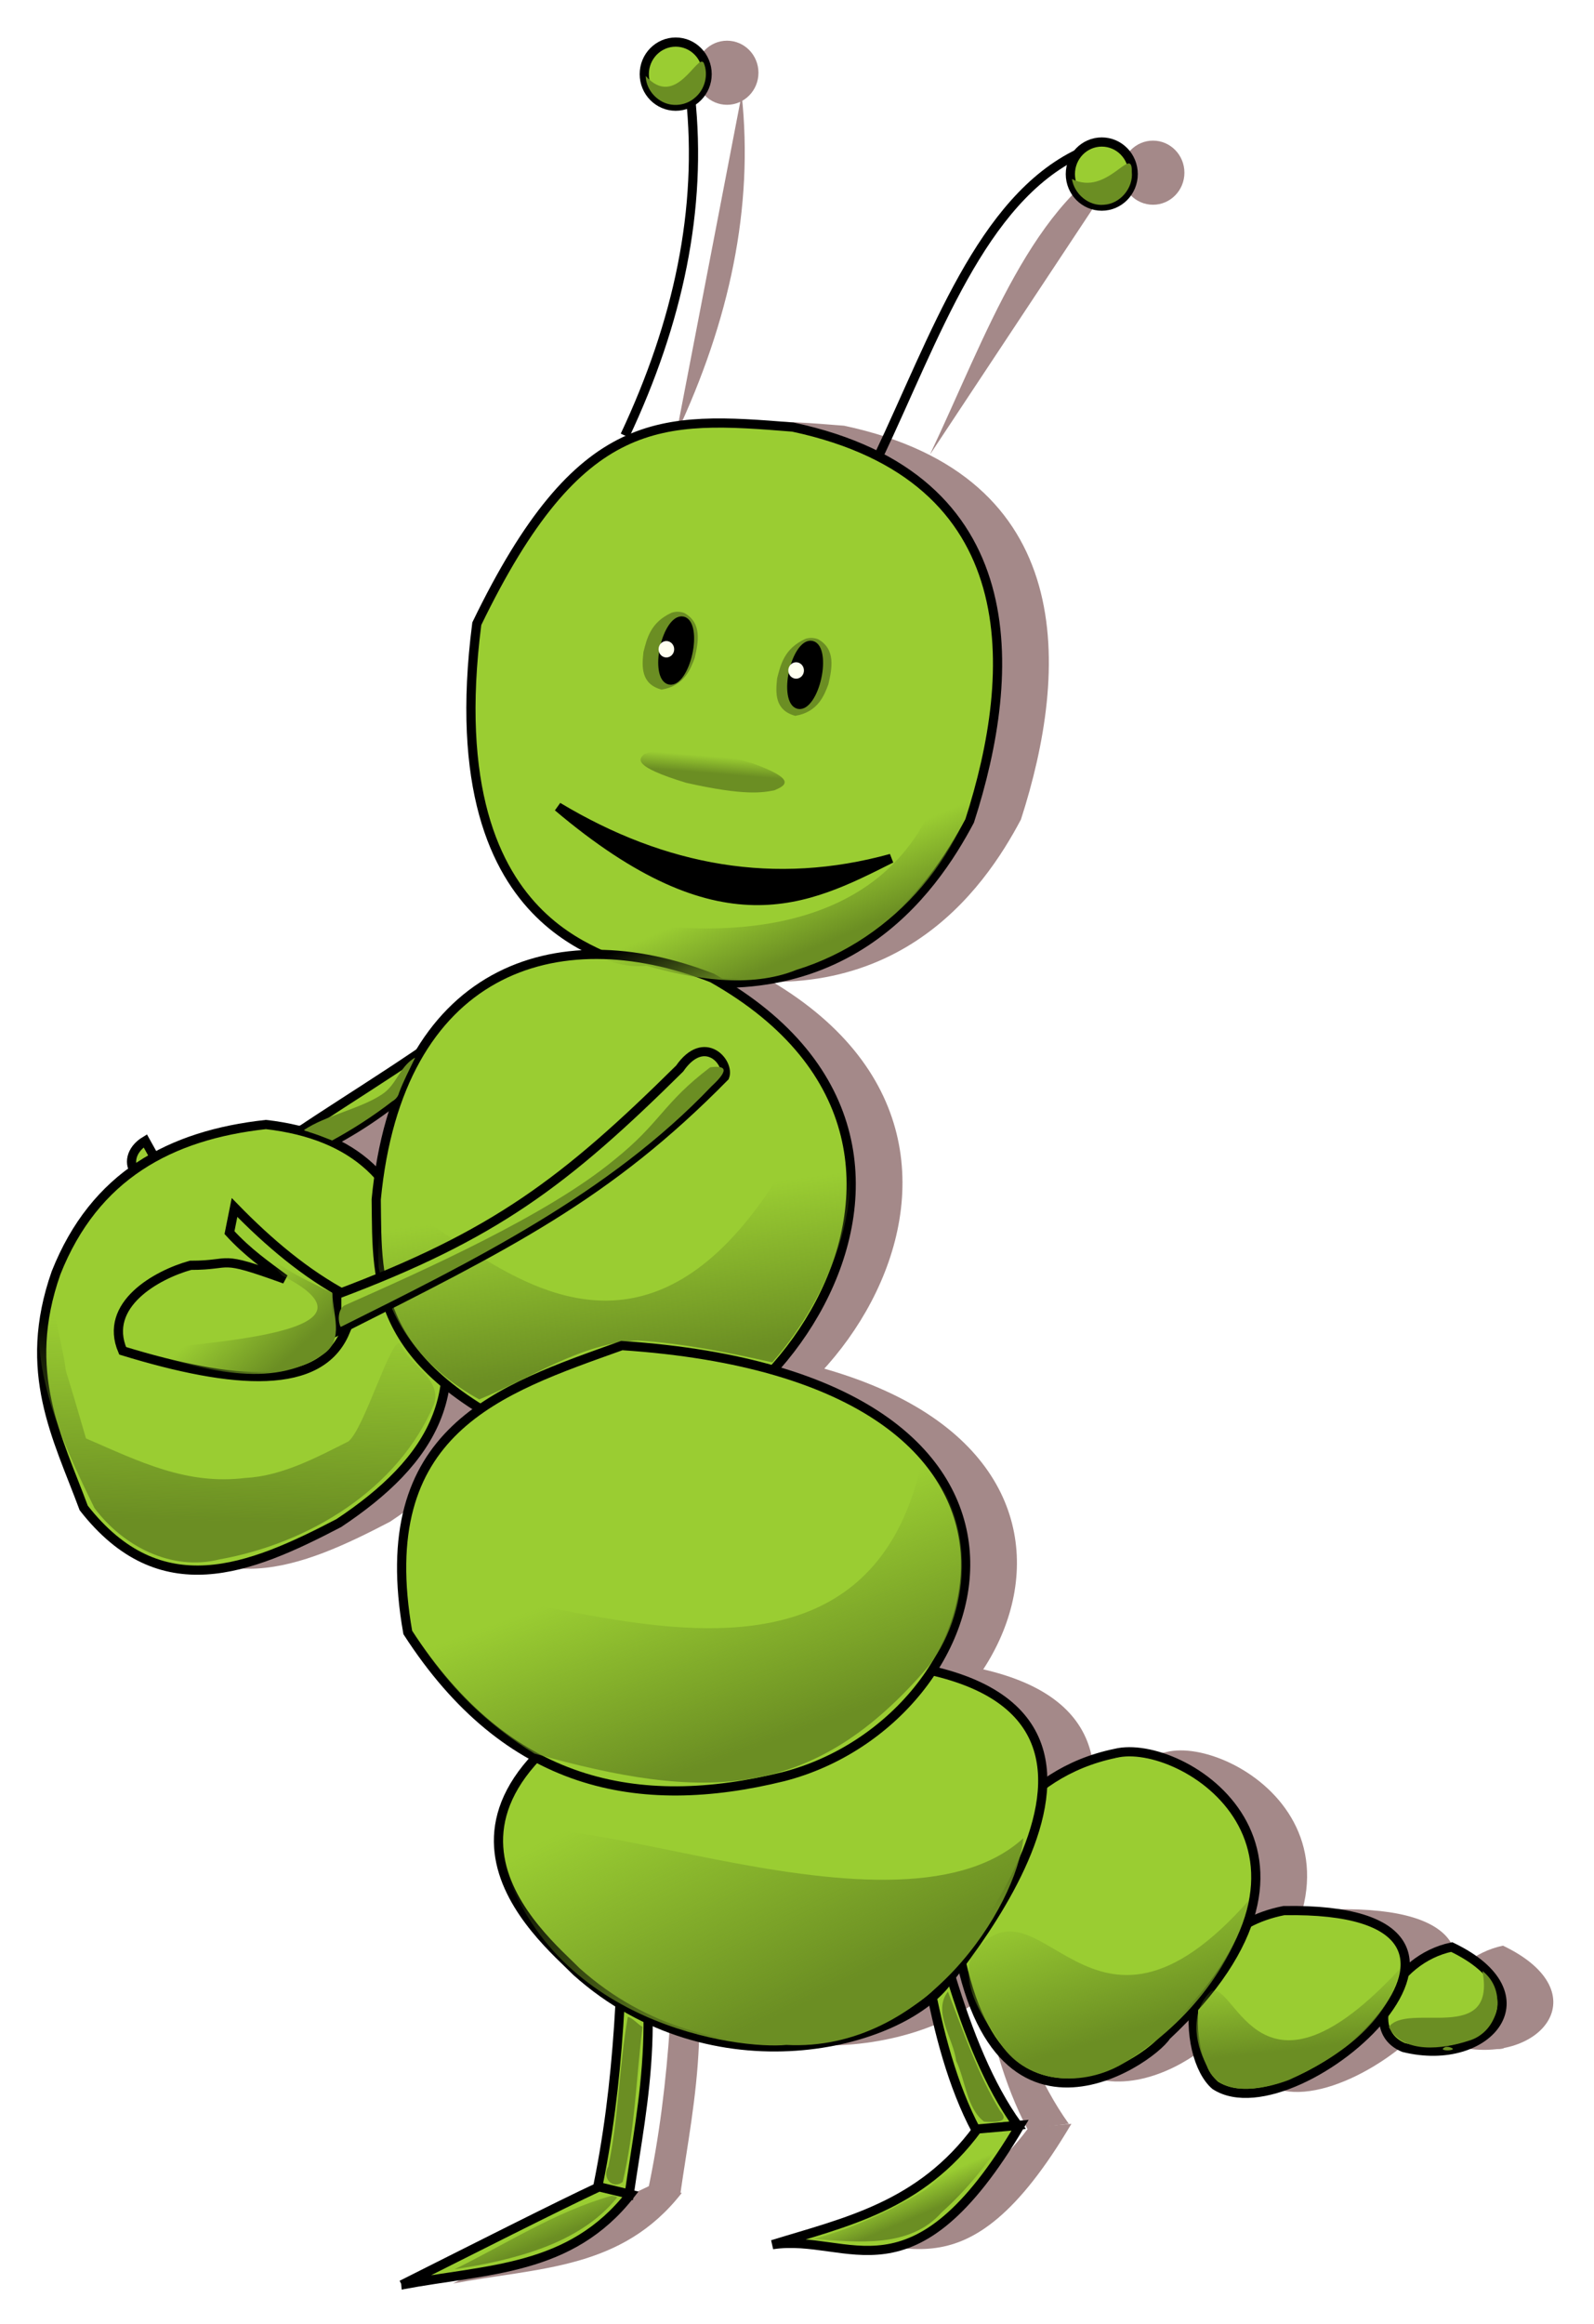 <?xml version="1.0" encoding="UTF-8" standalone="no"?>
<!-- Created with Inkscape (http://www.inkscape.org/) -->
<svg
    xmlns:inkscape="http://www.inkscape.org/namespaces/inkscape"
    xmlns:rdf="http://www.w3.org/1999/02/22-rdf-syntax-ns#"
    xmlns="http://www.w3.org/2000/svg"
    xmlns:cc="http://creativecommons.org/ns#"
    xmlns:dc="http://purl.org/dc/elements/1.1/"
    xmlns:sodipodi="http://sodipodi.sourceforge.net/DTD/sodipodi-0.dtd"
    id="svg5613"
    sodipodi:docname="_svgclean2.svg"
    inkscape:export-ydpi="30"
    inkscape:export-filename="H:\tmp\caterpillar.png"
    viewBox="0 0 693.05 1010.3"
    sodipodi:version="0.32"
    inkscape:export-xdpi="30"
    version="1.1"
    inkscape:output_extension="org.inkscape.output.svg.inkscape"
    inkscape:version="0.48.3.1 r9886"
  >
  <defs
      id="defs5615"
    >
    <linearGradient
        id="linearGradient7830"
        y2="526.98"
        gradientUnits="userSpaceOnUse"
        x2="329.34"
        y1="597.56"
        x1="338.19"
        inkscape:collect="always"
      >
      <stop
          id="stop7826"
          style="stop-color:#6b8e23"
          offset="0"
      />
      <stop
          id="stop7828"
          style="stop-color:#6b8e23;stop-opacity:0"
          offset="1"
      />
    </linearGradient
    >
    <linearGradient
        id="linearGradient7838"
        y2="678.75"
        gradientUnits="userSpaceOnUse"
        x2="355.14"
        y1="762.48"
        x1="385.5"
        inkscape:collect="always"
      >
      <stop
          id="stop7834"
          style="stop-color:#6b8e23"
          offset="0"
      />
      <stop
          id="stop7836"
          style="stop-color:#6b8e23;stop-opacity:0"
          offset="1"
      />
    </linearGradient
    >
    <linearGradient
        id="linearGradient7846"
        y2="393.43"
        gradientUnits="userSpaceOnUse"
        x2="376.8"
        y1="423.53"
        x1="389.54"
        inkscape:collect="always"
      >
      <stop
          id="stop7842"
          style="stop-color:#6b8e23"
          offset="0"
      />
      <stop
          id="stop7844"
          style="stop-color:#6b8e23;stop-opacity:0"
          offset="1"
      />
    </linearGradient
    >
    <linearGradient
        id="linearGradient7854"
        y2="335.5"
        gradientUnits="userSpaceOnUse"
        x2="354.89"
        y1="342.84"
        x1="356.15"
        inkscape:collect="always"
      >
      <stop
          id="stop7850"
          style="stop-color:#6b8e23"
          offset="0"
      />
      <stop
          id="stop7852"
          style="stop-color:#6b8e23;stop-opacity:0"
          offset="1"
      />
    </linearGradient
    >
    <linearGradient
        id="linearGradient7862"
        y2="580.86"
        gradientUnits="userSpaceOnUse"
        x2="149.74"
        y1="667.88"
        x1="147.72"
        inkscape:collect="always"
      >
      <stop
          id="stop7858"
          style="stop-color:#6b8e23"
          offset="0"
      />
      <stop
          id="stop7860"
          style="stop-color:#6b8e23;stop-opacity:0"
          offset="1"
      />
    </linearGradient
    >
    <linearGradient
        id="linearGradient7870"
        y2="769.06"
        gradientUnits="userSpaceOnUse"
        x2="362.22"
        y1="870.24"
        x1="410.79"
        inkscape:collect="always"
      >
      <stop
          id="stop7866"
          style="stop-color:#6b8e23"
          offset="0"
      />
      <stop
          id="stop7868"
          style="stop-color:#6b8e23;stop-opacity:0"
          offset="1"
      />
    </linearGradient
    >
    <linearGradient
        id="linearGradient7878"
        y2="832.45"
        gradientUnits="userSpaceOnUse"
        x2="503.88"
        y1="894.52"
        x1="522.09"
        inkscape:collect="always"
      >
      <stop
          id="stop7874"
          style="stop-color:#6b8e23"
          offset="0"
      />
      <stop
          id="stop7876"
          style="stop-color:#6b8e23;stop-opacity:0"
          offset="1"
      />
    </linearGradient
    >
    <linearGradient
        id="linearGradient7886"
        y2="862.32"
        gradientUnits="userSpaceOnUse"
        x2="596.96"
        y1="898.57"
        x1="601.01"
        inkscape:collect="always"
      >
      <stop
          id="stop7882"
          style="stop-color:#6b8e23"
          offset="0"
      />
      <stop
          id="stop7884"
          style="stop-color:#6b8e23;stop-opacity:0"
          offset="1"
      />
    </linearGradient
    >
    <linearGradient
        id="linearGradient7894"
        y2="957.8"
        gradientUnits="userSpaceOnUse"
        x2="442.28"
        y1="969.39"
        x1="447.22"
        inkscape:collect="always"
      >
      <stop
          id="stop7890"
          style="stop-color:#6b8e23"
          offset="0"
      />
      <stop
          id="stop7892"
          style="stop-color:#6b8e23;stop-opacity:0"
          offset="1"
      />
    </linearGradient
    >
    <linearGradient
        id="linearGradient7902"
        y2="961.19"
        gradientUnits="userSpaceOnUse"
        x2="279.68"
        y1="979.51"
        x1="287.35"
        inkscape:collect="always"
      >
      <stop
          id="stop7898"
          style="stop-color:#6b8e23"
          offset="0"
      />
      <stop
          id="stop7900"
          style="stop-color:#6b8e23;stop-opacity:0"
          offset="1"
      />
    </linearGradient
    >
    <linearGradient
        id="linearGradient7910"
        y2="569.64"
        gradientUnits="userSpaceOnUse"
        x2="150.78"
        y1="595.03"
        x1="174.03"
        inkscape:collect="always"
      >
      <stop
          id="stop7906"
          style="stop-color:#6b8e23"
          offset="0"
      />
      <stop
          id="stop7908"
          style="stop-color:#6b8e23;stop-opacity:0"
          offset="1"
      />
    </linearGradient
    >
    <filter
        id="filter8485"
        height="1.296"
        width="1.175"
        color-interpolation-filters="sRGB"
        y="-.148"
        x="-.087"
        inkscape:collect="always"
      >
      <feGaussianBlur
          id="feGaussianBlur8487"
          stdDeviation="8.657"
          inkscape:collect="always"
      />
    </filter
    >
    <filter
        id="filter8541"
        height="1.287"
        width="1.118"
        color-interpolation-filters="sRGB"
        y="-.143"
        x="-.059"
        inkscape:collect="always"
      >
      <feGaussianBlur
          id="feGaussianBlur8543"
          stdDeviation="5.585"
          inkscape:collect="always"
      />
    </filter
    >
    <filter
        id="filter8609"
        height="1.316"
        width="1.201"
        color-interpolation-filters="sRGB"
        y="-.158"
        x="-.101"
        inkscape:collect="always"
      >
      <feGaussianBlur
          id="feGaussianBlur8611"
          stdDeviation="5.124"
          inkscape:collect="always"
      />
    </filter
    >
    <filter
        id="filter8693"
        height="1.367"
        width="1.217"
        color-interpolation-filters="sRGB"
        y="-.184"
        x="-.108"
        inkscape:collect="always"
      >
      <feGaussianBlur
          id="feGaussianBlur8695"
          stdDeviation="4.004"
          inkscape:collect="always"
      />
    </filter
    >
    <filter
        id="filter8741"
        height="1.275"
        width="1.196"
        color-interpolation-filters="sRGB"
        y="-.137"
        x="-.098"
        inkscape:collect="always"
      >
      <feGaussianBlur
          id="feGaussianBlur8743"
          stdDeviation="7.026"
          inkscape:collect="always"
      />
    </filter
    >
    <filter
        id="filter8793"
        height="1.309"
        width="1.205"
        color-interpolation-filters="sRGB"
        y="-.154"
        x="-.102"
        inkscape:collect="always"
      >
      <feGaussianBlur
          id="feGaussianBlur8795"
          stdDeviation="8.756"
          inkscape:collect="always"
      />
    </filter
    >
    <filter
        id="filter8873"
        inkscape:collect="always"
        color-interpolation-filters="sRGB"
      >
      <feGaussianBlur
          id="feGaussianBlur8875"
          stdDeviation="5.72"
          inkscape:collect="always"
      />
    </filter
    >
    <filter
        id="filter8945"
        height="1.578"
        width="1.143"
        color-interpolation-filters="sRGB"
        y="-.289"
        x="-.071"
        inkscape:collect="always"
      >
      <feGaussianBlur
          id="feGaussianBlur8947"
          stdDeviation="1.875"
          inkscape:collect="always"
      />
    </filter
    >
    <filter
        id="filter9121"
        height="1.42"
        width="1.29"
        color-interpolation-filters="sRGB"
        y="-.21"
        x="-.145"
        inkscape:collect="always"
      >
      <feGaussianBlur
          id="feGaussianBlur9123"
          stdDeviation="1.576"
          inkscape:collect="always"
      />
    </filter
    >
    <filter
        id="filter3590"
        inkscape:collect="always"
        color-interpolation-filters="sRGB"
      >
      <feGaussianBlur
          id="feGaussianBlur3592"
          stdDeviation="7.371"
          inkscape:collect="always"
      />
    </filter
    >
  </defs
  >
  <sodipodi:namedview
      id="base"
      bordercolor="#666666"
      inkscape:pageshadow="2"
      inkscape:window-y="0"
      pagecolor="#ffffff"
      inkscape:window-height="645"
      inkscape:window-maximized="0"
      inkscape:zoom="0.24708428"
      inkscape:window-x="0"
      showgrid="false"
      borderopacity="1.0"
      inkscape:current-layer="layer1"
      inkscape:cx="267.11937"
      inkscape:cy="437.94521"
      inkscape:window-width="674"
      inkscape:pageopacity="0.0"
      inkscape:document-units="px"
  />
  <g
      id="layer1"
      inkscape:label="Ebene 1"
      inkscape:groupmode="layer"
      transform="translate(-46.672 -6.707)"
    >
    <g
        id="g3503"
        style="filter:url(#filter3590)"
        transform="translate(1367.8,90.85)"
      >
      <path
          id="path2544"
          inkscape:connector-curvature="0"
          sodipodi:nodetypes="ccc"
          style="fill-rule:evenodd;fill:#a48989"
          d="m-667.65 761.59c-25.42 5.33-39.91 35.82-20.89 43.68 37.09 9.24 63.44-23.32 20.89-43.68z"
      />
      <path
          id="path2546"
          inkscape:connector-curvature="0"
          sodipodi:nodetypes="ccc"
          style="fill-rule:evenodd;fill:#a48989"
          d="m-740.68 745.77c-48.04 9.48-44.22 63.67-29.75 75.96 36.08 23.21 147.86-78.07 29.75-75.96z"
      />
      <g
          id="g2548"
          style="fill:#a48989"
          transform="translate(-1345.5,-91.449)"
        >
        <path
            id="path2550"
            inkscape:connector-curvature="0"
            sodipodi:nodetypes="cccc"
            style="fill-rule:evenodd;fill:#a48989"
            d="m317.99 814.69c-0.58 48.42-1.59 96.87-12.16 146l14.34 0.28c6.12-42.7 16.16-81.92-2.18-146.28z"
        />
        <path
            id="path2552"
            inkscape:connector-curvature="0"
            sodipodi:nodetypes="cccc"
            style="fill-rule:evenodd;fill:#a48989"
            d="m221.32 999.9c29.57-14.85 67.91-34.27 85.8-42.62l13.66 3.27c-26.13 33.5-62.19 32.31-99.46 39.35z"
        />
      </g
      >
      <g
          id="g2554"
          style="fill:#a48989"
          transform="translate(-1345.5,-91.449)"
        >
        <path
            id="path2556"
            inkscape:connector-curvature="0"
            sodipodi:nodetypes="cccc"
            style="fill-rule:evenodd;fill:#a48989"
            d="m439.36 788.96c6.78 50.52 11.41 105.37 31.7 143.72l18.03-2.18c-25.02-34.77-35.64-90.19-49.73-141.54z"
        />
        <path
            id="path2558"
            inkscape:connector-curvature="0"
            sodipodi:nodetypes="cccc"
            style="fill-rule:evenodd;fill:#a48989"
            d="m471.61 932.14c-24.73 33.65-57.34 40.48-89.08 50.27 33.7-5.04 60.65 27.69 107.66-51.91l-18.58 1.64z"
        />
      </g
      >
      <path
          id="path2560"
          inkscape:connector-curvature="0"
          sodipodi:nodetypes="ccccc"
          style="fill-rule:evenodd;fill:#a48989"
          d="m-1187.6 420.45c22.8-17.1 51.3-33.52 79.8-53.55l3.8 5.46c-26.7 28.79-53.5 42.46-80.3 52.46l-3.3-4.37z"
      />
      <path
          id="path2562"
          inkscape:connector-curvature="0"
          sodipodi:nodetypes="cccc"
          style="fill-rule:evenodd;fill:#a48989"
          d="m-1239.5 425.37c-3.8-3.82-2.5-10.38 3.8-14.21l5.5 9.84-9.3 4.37z"
      />
      <path
          id="path2564"
          inkscape:connector-curvature="0"
          sodipodi:nodetypes="cccccc"
          style="fill-rule:evenodd;fill:#a48989"
          d="m-1183.2 404.06c-41.5 4.54-74.5 22.13-91.3 64.48-15.1 43.16 0.7 71.59 12.1 102.19 33.3 42.61 71.9 26.96 110.9 6.56 39.6-26.37 63.2-59.44 33.3-114.76-5.4-33.62-26.1-53.99-65-58.47z"
      />
      <path
          id="path2566"
          inkscape:connector-curvature="0"
          sodipodi:nodetypes="cc"
          style="fill-rule:evenodd;fill:#a48989"
          d="m-916.82 113.5c24.55-51.756 44.62-111.36 87.16-131.64"
      />
      <path
          id="path2568"
          inkscape:connector-curvature="0"
          sodipodi:nodetypes="cc"
          style="fill-rule:evenodd;fill:#a48989"
          d="m-1027.1 104.6c23.1-49.214 33.75-98.432 28.44-147.65"
      />
      <path
          id="path2570"
          sodipodi:rx="13.661812"
          sodipodi:ry="13.935048"
          style="fill-rule:evenodd;fill:#a48989"
          sodipodi:type="arc"
          d="m660.14 233.47c0 7.696-6.117 13.935-13.662 13.935-7.545 0-13.662-6.239-13.662-13.935s6.117-13.935 13.662-13.935c7.545 0 13.662 6.239 13.662 13.935z"
          transform="translate(-1651.5,-285.99)"
          sodipodi:cy="233.47316"
          sodipodi:cx="646.47693"
      />
      <path
          id="path2572"
          sodipodi:rx="13.661812"
          sodipodi:ry="13.935048"
          style="fill-rule:evenodd;fill:#a48989"
          sodipodi:type="arc"
          d="m660.14 233.47c0 7.696-6.117 13.935-13.662 13.935-7.545 0-13.662-6.239-13.662-13.935s6.117-13.935 13.662-13.935c7.545 0 13.662 6.239 13.662 13.935z"
          transform="translate(-1466.3,-242.55)"
          sodipodi:cy="233.47316"
          sodipodi:cx="646.47693"
      />
      <path
          id="path2574"
          inkscape:connector-curvature="0"
          sodipodi:nodetypes="ccccc"
          style="fill-rule:evenodd;fill:#a48989"
          d="m-1091.5 186.37c-18.4 142.71 68.9 143.02 66.2 150.91 92.34 23.41 132.17-35.2 148.06-65.2 20.91-64.75 25.61-149.33-76.87-171.17-57.29-4.618-92.69-7.03-137.39 85.46z"
      />
      <path
          id="path2586"
          inkscape:connector-curvature="0"
          sodipodi:nodetypes="cccc"
          style="fill-rule:evenodd;fill:#a48989"
          d="m-989.2 340.36c-68-26.59-136.5-3.83-146 96.26 0.5 37.56-2.9 75.26 82.9 109.54 72.86 25.73 199.36-129 63.1-205.8z"
      />
      <path
          id="path2598"
          inkscape:connector-curvature="0"
          sodipodi:nodetypes="cccc"
          style="fill-rule:evenodd;fill:#a48989"
          d="m-813.88 677.4c-42.61 8.81-58.68 44.29-70.9 65.83 12.12 119.22 85.9 68.16 93.06 56.98 86.04-80.53 6.68-129.97-22.16-122.81z"
      />
      <path
          id="path2600"
          inkscape:connector-curvature="0"
          sodipodi:nodetypes="cccc"
          style="fill-rule:evenodd;fill:#a48989"
          d="m-1007 641.32c-128.8 57.46-56.1 115.81-41.1 131.03 59.03 52.73 140.91 32.24 161.42 3.8 26.92-34.35 122.53-165.08-120.32-134.83z"
      />
      <path
          id="path2602"
          inkscape:connector-curvature="0"
          sodipodi:nodetypes="cccc"
          style="fill-rule:evenodd;fill:#a48989"
          d="m-1028.5 500.15c-53.4 19.15-108.6 36.54-93 124.71 43.1 66.88 99.9 78.27 163.29 62.67 94.57-24.33 139.61-173.5-70.29-187.38z"
      />
      <path
          id="path2618"
          style="fill-rule:evenodd;fill:#a48989"
          inkscape:connector-curvature="0"
          d="m-670.38 805c-4.81 2.3 7.75 1.7 1.41 0-0.46-0.08-0.95-0.09-1.41 0z"
      />
    </g
    >
    <g
        id="g2491"
      >
      <path
          id="path6389"
          inkscape:connector-curvature="0"
          sodipodi:nodetypes="ccc"
          style="fill-rule:evenodd;stroke:#000000;stroke-width:4;fill:#9acd32"
          d="m677.85 853.04c-25.42 5.33-39.91 35.82-20.89 43.68 37.09 9.23 63.45-23.32 20.89-43.68z"
      />
      <path
          id="path5872"
          inkscape:connector-curvature="0"
          sodipodi:nodetypes="ccc"
          style="fill-rule:evenodd;stroke:#000000;stroke-width:4;fill:#9acd32"
          d="m604.83 837.21c-48.05 9.49-44.23 63.68-29.76 75.97 36.08 23.21 147.86-78.07 29.76-75.97z"
      />
      <g
          id="g6477"
          style="stroke-width:4"
        >
        <path
            id="path6405"
            inkscape:connector-curvature="0"
            sodipodi:nodetypes="cccc"
            style="fill-rule:evenodd;stroke:#000000;stroke-width:4;fill:#9acd32"
            d="m317.99 814.69c-0.58 48.42-1.59 96.87-12.16 146l14.34 0.28c6.12-42.7 16.16-81.92-2.18-146.28z"
        />
        <path
            id="path6409"
            inkscape:connector-curvature="0"
            sodipodi:nodetypes="cccc"
            style="fill-rule:evenodd;stroke:#000000;stroke-width:4;fill:#9acd32"
            d="m221.32 999.9c29.57-14.85 67.91-34.27 85.8-42.62l13.66 3.27c-26.13 33.5-62.19 32.31-99.46 39.35z"
        />
      </g
      >
      <g
          id="g6481"
          style="stroke-width:4"
        >
        <path
            id="path6407"
            inkscape:connector-curvature="0"
            sodipodi:nodetypes="cccc"
            style="fill-rule:evenodd;stroke:#000000;stroke-width:4;fill:#9acd32"
            d="m439.36 788.96c6.78 50.52 11.41 105.37 31.7 143.72l18.03-2.18c-25.02-34.77-35.64-90.19-49.73-141.54z"
        />
        <path
            id="path6411"
            inkscape:connector-curvature="0"
            sodipodi:nodetypes="cccc"
            style="fill-rule:evenodd;stroke:#000000;stroke-width:4;fill:#9acd32"
            d="m471.61 932.14c-24.73 33.65-57.34 40.48-89.08 50.27 33.7-5.04 60.65 27.69 107.66-51.91l-18.58 1.64z"
        />
      </g
      >
      <path
          id="path6433"
          inkscape:connector-curvature="0"
          sodipodi:nodetypes="ccccc"
          style="fill-rule:evenodd;stroke:#000000;stroke-width:4;fill:#9acd32"
          d="m157.93 511.9c22.79-17.1 51.25-33.52 79.79-53.55l3.82 5.46c-26.78 28.78-53.55 42.46-80.33 52.46l-3.28-4.37z"
      />
      <path
          id="path6427"
          inkscape:connector-curvature="0"
          sodipodi:nodetypes="cccc"
          style="fill-rule:evenodd;stroke:#000000;stroke-width:4;fill:#9acd32"
          d="m106.02 516.82c-3.82-3.83-2.56-10.38 3.82-14.21l5.47 9.84-9.29 4.37z"
      />
      <path
          id="path6421"
          inkscape:connector-curvature="0"
          sodipodi:nodetypes="cccccc"
          style="fill-rule:evenodd;stroke:#000000;stroke-width:4;fill:#9acd32"
          d="m162.3 495.51c-41.5 4.54-74.474 22.13-91.259 64.48-15.187 43.16 0.705 71.59 12.023 102.19 33.306 42.61 71.906 26.96 110.94 6.56 39.62-26.38 63.18-59.44 33.33-114.76-5.43-33.62-26.09-53.99-65.03-58.47z"
      />
      <path
          id="path6391"
          inkscape:connector-curvature="0"
          sodipodi:nodetypes="cc"
          style="stroke:#000000;stroke-width:4;fill:none"
          d="m428.68 204.95c24.56-51.76 44.63-111.36 87.17-131.64"
      />
      <path
          id="path6393"
          inkscape:connector-curvature="0"
          sodipodi:nodetypes="cc"
          style="stroke:#000000;stroke-width:4;fill:none"
          d="m318.38 196.05c23.15-49.22 33.77-98.433 28.47-147.65"
      />
      <path
          id="path6417"
          sodipodi:rx="13.661812"
          sodipodi:ry="13.935048"
          style="stroke-linejoin:round;fill-rule:evenodd;stroke:#000000;stroke-linecap:round;stroke-width:4;fill:#9acd32"
          sodipodi:type="arc"
          d="m660.14 233.47c0 7.696-6.117 13.935-13.662 13.935-7.545 0-13.662-6.239-13.662-13.935s6.117-13.935 13.662-13.935c7.545 0 13.662 6.239 13.662 13.935z"
          transform="translate(-306.02,-194.54)"
          sodipodi:cy="233.47316"
          sodipodi:cx="646.47693"
      />
      <path
          id="path6419"
          sodipodi:rx="13.661812"
          sodipodi:ry="13.935048"
          style="stroke-linejoin:round;fill-rule:evenodd;stroke:#000000;stroke-linecap:round;stroke-width:4;fill:#9acd32"
          sodipodi:type="arc"
          d="m660.14 233.47c0 7.696-6.117 13.935-13.662 13.935-7.545 0-13.662-6.239-13.662-13.935s6.117-13.935 13.662-13.935c7.545 0 13.662 6.239 13.662 13.935z"
          transform="translate(-120.77,-151.1)"
          sodipodi:cy="233.47316"
          sodipodi:cx="646.47693"
      />
      <path
          id="path5860"
          inkscape:connector-curvature="0"
          sodipodi:nodetypes="ccccc"
          style="fill-rule:evenodd;stroke:#000000;stroke-width:4;fill:#9acd32"
          d="m253.98 277.82c-18.42 142.71 68.89 143.02 66.25 150.91 92.32 23.41 132.14-35.2 148.03-65.2 20.91-64.75 25.62-149.33-76.87-171.18-57.27-4.61-92.66-7.02-137.41 85.47z"
      />
      <path
          id="path6583"
          style="fill-rule:evenodd;fill:#6b8e23"
          inkscape:connector-curvature="0"
          d="m338.66 273.06c-9.32 4.22-10.77 11.52-12.22 17.06-0.67 6.08-1.3 13.88 7.86 16.35 9.95-1.62 12.67-9.06 14.42-13.77 1.6-6.93 3.23-15.18-4.45-19.5-1.45-0.58-3.52-0.88-5.61-0.14z"
      />
      <path
          id="path6413"
          sodipodi:rx="5.1914887"
          sodipodi:ry="13.11534"
          style="stroke-linejoin:round;fill-rule:evenodd;stroke:#000000;stroke-linecap:round;stroke-width:4;fill:#000000"
          sodipodi:type="arc"
          d="m651.4 484.03c0 7.243-2.324 13.115-5.191 13.115s-5.191-5.872-5.191-13.115c0-7.243 2.324-13.115 5.191-13.115s5.191 5.872 5.191 13.115z"
          transform="matrix(.977 .215 -.215 .977 -186.62 -322.35)"
          sodipodi:cy="484.03079"
          sodipodi:cx="646.20374"
      />
      <path
          id="path6593"
          style="fill-rule:evenodd;fill:#6b8e23"
          inkscape:connector-curvature="0"
          d="m396.8 284.44c-9.32 4.23-10.77 11.53-12.23 17.06-0.66 6.09-1.29 13.89 7.87 16.36 9.95-1.62 12.66-9.06 14.42-13.77 1.59-6.94 3.22-15.19-4.45-19.5-1.46-0.58-3.52-0.88-5.61-0.15z"
      />
      <path
          id="path6415"
          sodipodi:rx="5.1914887"
          sodipodi:ry="13.11534"
          style="stroke-linejoin:round;fill-rule:evenodd;stroke:#000000;stroke-linecap:round;stroke-width:4;fill:#000000"
          sodipodi:type="arc"
          d="m651.4 484.03c0 7.243-2.324 13.115-5.191 13.115s-5.191-5.872-5.191-13.115c0-7.243 2.324-13.115 5.191-13.115s5.191 5.872 5.191 13.115z"
          transform="matrix(.977 .215 -.215 .977 -130.55 -311.77)"
          sodipodi:cy="484.03079"
          sodipodi:cx="646.20374"
      />
      <path
          id="path5862"
          inkscape:connector-curvature="0"
          sodipodi:nodetypes="ccc"
          style="fill-rule:evenodd;stroke:#000000;stroke-width:4;fill:#000000"
          d="m289.23 357.43c46.27 27.77 94.46 36.33 144.9 22.41-37.03 18.67-73.96 37.58-144.9-22.41z"
      />
      <path
          id="path5864"
          inkscape:connector-curvature="0"
          sodipodi:nodetypes="cccc"
          style="fill-rule:evenodd;stroke:#000000;stroke-width:4;fill:#9acd32"
          d="m356.3 431.81c-67.99-26.6-136.47-3.83-146.05 96.26 0.52 37.56-2.81 75.26 82.99 109.54 72.82 25.73 199.32-129 63.06-205.8z"
      />
      <path
          id="path6579"
          inkscape:connector-curvature="0"
          sodipodi:nodetypes="cccccc"
          style="filter:url(#filter8873);fill-rule:evenodd;fill:url(#linearGradient7846)"
          d="m274.78 393.8c13.52 20.21 34.56 34.78 52.96 32.67 19.74 5.69 45.02 10.05 65.23 1.81 42.76-13.12 75.71-51.87 82.18-96.09 7.63-38.36 5.41-84.48-26.53-111.73 71.69 255.56-169.94 182.23-173.84 173.34z"
      />
      <path
          id="path6536"
          inkscape:connector-curvature="0"
          sodipodi:nodetypes="cccccc"
          style="filter:url(#filter8793);fill-rule:evenodd;fill:url(#linearGradient7830)"
          d="m211.3 557.52c5.35 25.83 20.55 44.61 43.72 57.48 22.52-9.23 44.2-24.52 68.99-25.62 19.73 1.25 39.25 5.19 58.44 9.52 27.66-31.58 47.34-83.08 23.06-119.98-93.74 211.15-199.78-16.46-194.21 78.6z"
      />
      <g
          id="g6473"
          style="stroke-width:4"
        >
        <path
            id="path6425"
            inkscape:connector-curvature="0"
            sodipodi:nodetypes="cccccccc"
            style="fill-rule:evenodd;stroke:#000000;stroke-width:4;fill:#9acd32"
            d="m196.73 585.67 0.55-15.84c-17.83-9.52-33.71-22.93-48.64-38.26l-2.19 10.93c8.02 8.76 16.03 14.26 24.05 20.22-30.04-10.91-21.83-5.98-40.99-6.01-14.64 4.06-38.144 17.09-29.51 37.16 48.62 14.9 85.86 17.55 96.73-8.2z"
        />
        <path
            id="path6395"
            inkscape:connector-curvature="0"
            sodipodi:nodetypes="ccccc"
            style="fill-rule:evenodd;stroke:#000000;stroke-width:4;fill:#9acd32"
            d="m193.08 585.4c74.55-37.58 117.77-58.9 168.67-110.67 2.35-6.1-8.81-19.09-19.57-3.55-49.86 49.3-80.41 72.44-149.1 98.21v16.01z"
        />
      </g
      >
      <path
          id="path5870"
          inkscape:connector-curvature="0"
          sodipodi:nodetypes="cccc"
          style="fill-rule:evenodd;stroke:#000000;stroke-width:4;fill:#9acd32"
          d="m531.62 768.85c-42.61 8.81-58.68 44.29-70.89 65.83 12.11 119.22 85.89 68.16 93.05 56.98 86.05-80.53 6.68-129.97-22.16-122.81z"
      />
      <path
          id="path5868"
          inkscape:connector-curvature="0"
          sodipodi:nodetypes="cccc"
          style="fill-rule:evenodd;stroke:#000000;stroke-width:4;fill:#9acd32"
          d="m338.55 732.77c-128.89 57.46-56.15 115.81-41.15 131.03 59.03 52.72 140.91 32.23 161.43 3.8 26.91-34.35 122.52-165.09-120.28-134.83z"
      />
      <path
          id="path5866"
          inkscape:connector-curvature="0"
          sodipodi:nodetypes="cccc"
          style="fill-rule:evenodd;stroke:#000000;stroke-width:4;fill:#9acd32"
          d="m317.03 591.6c-53.44 19.15-108.64 36.54-93.06 124.71 43.18 66.88 99.95 78.27 163.32 62.67 94.57-24.33 139.61-173.5-70.26-187.38z"
      />
      <path
          id="path6524"
          style="fill-rule:evenodd;fill:#6b8e23"
          inkscape:connector-curvature="0"
          d="m458.81 872.42c-6.83 8.79 2.47 20.58 3.57 30.04 4.07 8.44 4.51 20.56 12.13 26.47 3.44 0.29 12.01 0.86 6.97-4.7-9.77-16.12-15.98-34.52-22.67-51.81z"
      />
      <path
          id="path6526"
          inkscape:connector-curvature="0"
          sodipodi:nodetypes="ccccc"
          style="filter:url(#filter8693);fill-rule:evenodd;fill:url(#linearGradient7886)"
          d="m573.31 872.13c-9.28 8.97-7.33 21.86-2.04 32.26 5.02 14.59 24.65 10.63 35.71 6.46 20.76-9.25 43.73-24.94 48.53-48.53-61.23 66.38-71.3 5.66-82.2 9.81z"
      />
      <path
          id="path6514"
          inkscape:connector-curvature="0"
          sodipodi:nodetypes="cccc"
          style="filter:url(#filter8541);fill-rule:evenodd;fill:url(#linearGradient7870)"
          d="m264.13 811.94c20.51 75.21 104.19 85.68 124.4 83.65 60.25 3.21 100.05-59.92 103.1-89.89-57.7 52.74-223.87-30.23-227.5 6.24z"
      />
      <path
          id="path6516"
          inkscape:connector-curvature="0"
          sodipodi:nodetypes="ccccccccc"
          style="filter:url(#filter8741);fill-rule:evenodd;fill:url(#linearGradient7862)"
          d="m67.218 563.19c-11.519 31.98 6.384 70.22 20.521 99.03 12.481 16.63 33.481 27.55 54.391 22.32 38.57-6.9 77.54-30.23 93.22-67.38 3.69-11.12-10.96-17.22-14.8-26.36-3.57-3.57-15.49 36.96-22.39 42.46-12.88 6.43-28.49 15.05-44.72 15.87-25.63 3.15-45.76-6.94-69.386-17.18-16.778-57.97-1.127 1.2-16.836-68.76z"
      />
      <path
          id="path6518"
          style="fill-rule:evenodd;fill:url(#linearGradient7902)"
          inkscape:connector-curvature="0"
          d="m312.27 961.24c-24.04 6.83-45.73 20.97-67.96 31.86 25.28-3.93 54.4-10.78 70.74-31.29-0.85-0.44-1.82-0.74-2.78-0.57z"
      />
      <path
          id="path6520"
          style="fill-rule:evenodd;fill:#6b8e23"
          inkscape:connector-curvature="0"
          d="m319.64 883.41c-3.81 21.35-3.95 43.59-8.46 65.01-3.03 5.05 1.92 10.19 6.25 6.7 5.18-22.03 5.89-44.95 8.56-67.4-2.04-1.12-4.19-3.85-6.35-4.31z"
      />
      <path
          id="path6522"
          style="fill-rule:evenodd;fill:url(#linearGradient7894)"
          inkscape:connector-curvature="0"
          d="m477.91 934.6c-13.03 5.23-20.01 19.76-32.65 26.19-14.02 8.19-29.17 14.85-44.67 19.16 19 1.33 41.56 4.09 55.44-11.51 10.93-9.77 19.99-21.13 27.94-33.5-2.13-0.07-4.01-0.45-6.06-0.34z"
      />
      <path
          id="path6528"
          style="fill-rule:evenodd;fill:#6b8e23"
          inkscape:connector-curvature="0"
          d="m675.12 896.45c-4.81 2.29 7.75 1.7 1.42 0-0.47-0.08-0.95-0.09-1.42 0z"
      />
      <path
          id="path6530"
          inkscape:connector-curvature="0"
          sodipodi:nodetypes="cccc"
          style="fill-rule:evenodd;fill:#6b8e23"
          d="m650.52 887.78c6.23 12.01 23.79 9.56 34.52 6.06 13.32-3.73 17.36-21.74 6.18-30.38 6.14 32.41-32.41 13.3-40.7 24.32z"
      />
      <path
          id="path6532"
          inkscape:connector-curvature="0"
          sodipodi:nodetypes="ccccc"
          style="filter:url(#filter8609);fill-rule:evenodd;fill:url(#linearGradient7878)"
          d="m469.01 857.05c-4.72 13.52 5.66 27.31 12.87 38.32 11.91 17.62 36.23 18.42 53.22 8.22 25.94-15.58 47.91-41.57 54.82-71.14-70.19 79.86-91-16.81-120.91 24.6z"
      />
      <path
          id="path6534"
          inkscape:connector-curvature="0"
          sodipodi:nodetypes="ccccc"
          style="filter:url(#filter8485);fill-rule:evenodd;fill:url(#linearGradient7838)"
          d="m228.32 719.48c12.7 20.12 30.5 37.07 50.73 49.48 73.84 20.72 121.36 20.97 171.71-38.43 19.14-25.64 19.58-65.25-3.18-89.22-32.05 150.91-238.78 10.06-219.26 78.17z"
      />
      <path
          id="path6569"
          inkscape:connector-curvature="0"
          sodipodi:nodetypes="cccccc"
          style="fill-rule:evenodd;fill:#6b8e23"
          d="m313.82 510.8c-29.06 24.1-83.42 48.31-117.6 63.46-2.91 2.17-2.57 7.29-1.4 9.24 57.09-28.47 116.66-57.79 161.24-104.64 8.55-7.89 5.36-8.99-0.59-8.22-20.57 15.53-21.5 24.06-41.65 40.16z"
      />
      <path
          id="path6571"
          inkscape:connector-curvature="0"
          sodipodi:nodetypes="ccccccccc"
          style="fill-rule:evenodd;fill:#6b8e23"
          d="m226.9 466.55c-6.87 4.23-7.6 11.7-14.42 16.04-9.22 6.06-24.49 9.09-33.6 15.29 0.34 0.57 1.57 0.54 2.18 0.91 3.4 1.04 6.73 2.35 10.01 3.67 9.14-4.98 17.9-10.64 26.13-17.01 1.45-0.83 2.59-2.09 2.98-3.75 1.94-5.16 4.5-10.03 6.86-14.98 0.06-0.09-0.01-0.24-0.14-0.17z"
      />
      <path
          id="path6573"
          inkscape:connector-curvature="0"
          sodipodi:nodetypes="cccc"
          style="filter:url(#filter9121);fill-rule:evenodd;fill:#6b8e23"
          d="m512.73 84.499c0.99 6.491 7.29 11.921 13.96 11.213 7.04-0.411 12.81-7.321 12.08-14.322 0.26-12.239-10.6 10.958-26.04 3.109z"
      />
      <path
          id="path6575"
          inkscape:connector-curvature="0"
          sodipodi:nodetypes="ccccc"
          style="fill-rule:evenodd;fill:#6b8e23"
          d="m327.41 39.746c0.13 5.03 3.49 9.604 8.06 11.573 4.32 1.879 9.71 1.049 13.26-2.066 4.4-3.55 6.09-9.964 3.93-15.204-2.79-4.458-11.98 20.355-25.25 5.697z"
      />
      <path
          id="path6577"
          inkscape:connector-curvature="0"
          sodipodi:nodetypes="ccccccc"
          style="fill-rule:evenodd;fill:url(#linearGradient7910)"
          d="m149.2 535.41c-2.65 12.14 13.8 17.43 19.98 25.67 57.8 29.29-64.49 29.39-60.25 34.03 25.06 5.85 55.23 16.43 78.52 0.11 9.03-6.38 3.76-17.32 3.81-26.41-12.84-6.58-32.56-14.03-41.9-33.45l-0.16 0.05z"
      />
      <path
          id="path6595"
          d="m358.08 334.13c-24.56 1.94-28.4 5.3-32.23 7.85-1.74 2.8-3.41 6.39 20.73 7.52 26.26-0.74 33.41-4.17 38.03-6.33 4.21-3.19 8.51-6.99-11.73-8.98-3.83-0.26-9.29-0.4-14.8-0.06z"
          style="filter:url(#filter8945);fill-rule:evenodd;fill:url(#linearGradient7854)"
          inkscape:connector-curvature="0"
          transform="matrix(.969 .248 -.248 .969 95.755 -77.669)"
      />
      <path
          id="path6597"
          sodipodi:rx="3.3953812"
          sodipodi:ry="3.5695033"
          style="fill-rule:evenodd;fill:#fffff0"
          sodipodi:type="arc"
          d="m340.67 289.27c0 1.971-1.52 3.57-3.395 3.57s-3.395-1.598-3.395-3.57 1.52-3.57 3.395-3.57 3.395 1.598 3.395 3.57z"
          transform="translate(-.871 -.348)"
          sodipodi:cy="289.27203"
          sodipodi:cx="337.27454"
      />
      <path
          id="path6599"
          sodipodi:rx="3.3953812"
          sodipodi:ry="3.5695033"
          style="fill-rule:evenodd;fill:#fffff0"
          sodipodi:type="arc"
          d="m340.67 289.27c0 1.971-1.52 3.57-3.395 3.57s-3.395-1.598-3.395-3.57 1.52-3.57 3.395-3.57 3.395 1.598 3.395 3.57z"
          transform="translate(55.545,8.88)"
          sodipodi:cy="289.27203"
          sodipodi:cx="337.27454"
      />
    </g
    >
  </g
  >
</svg
>
